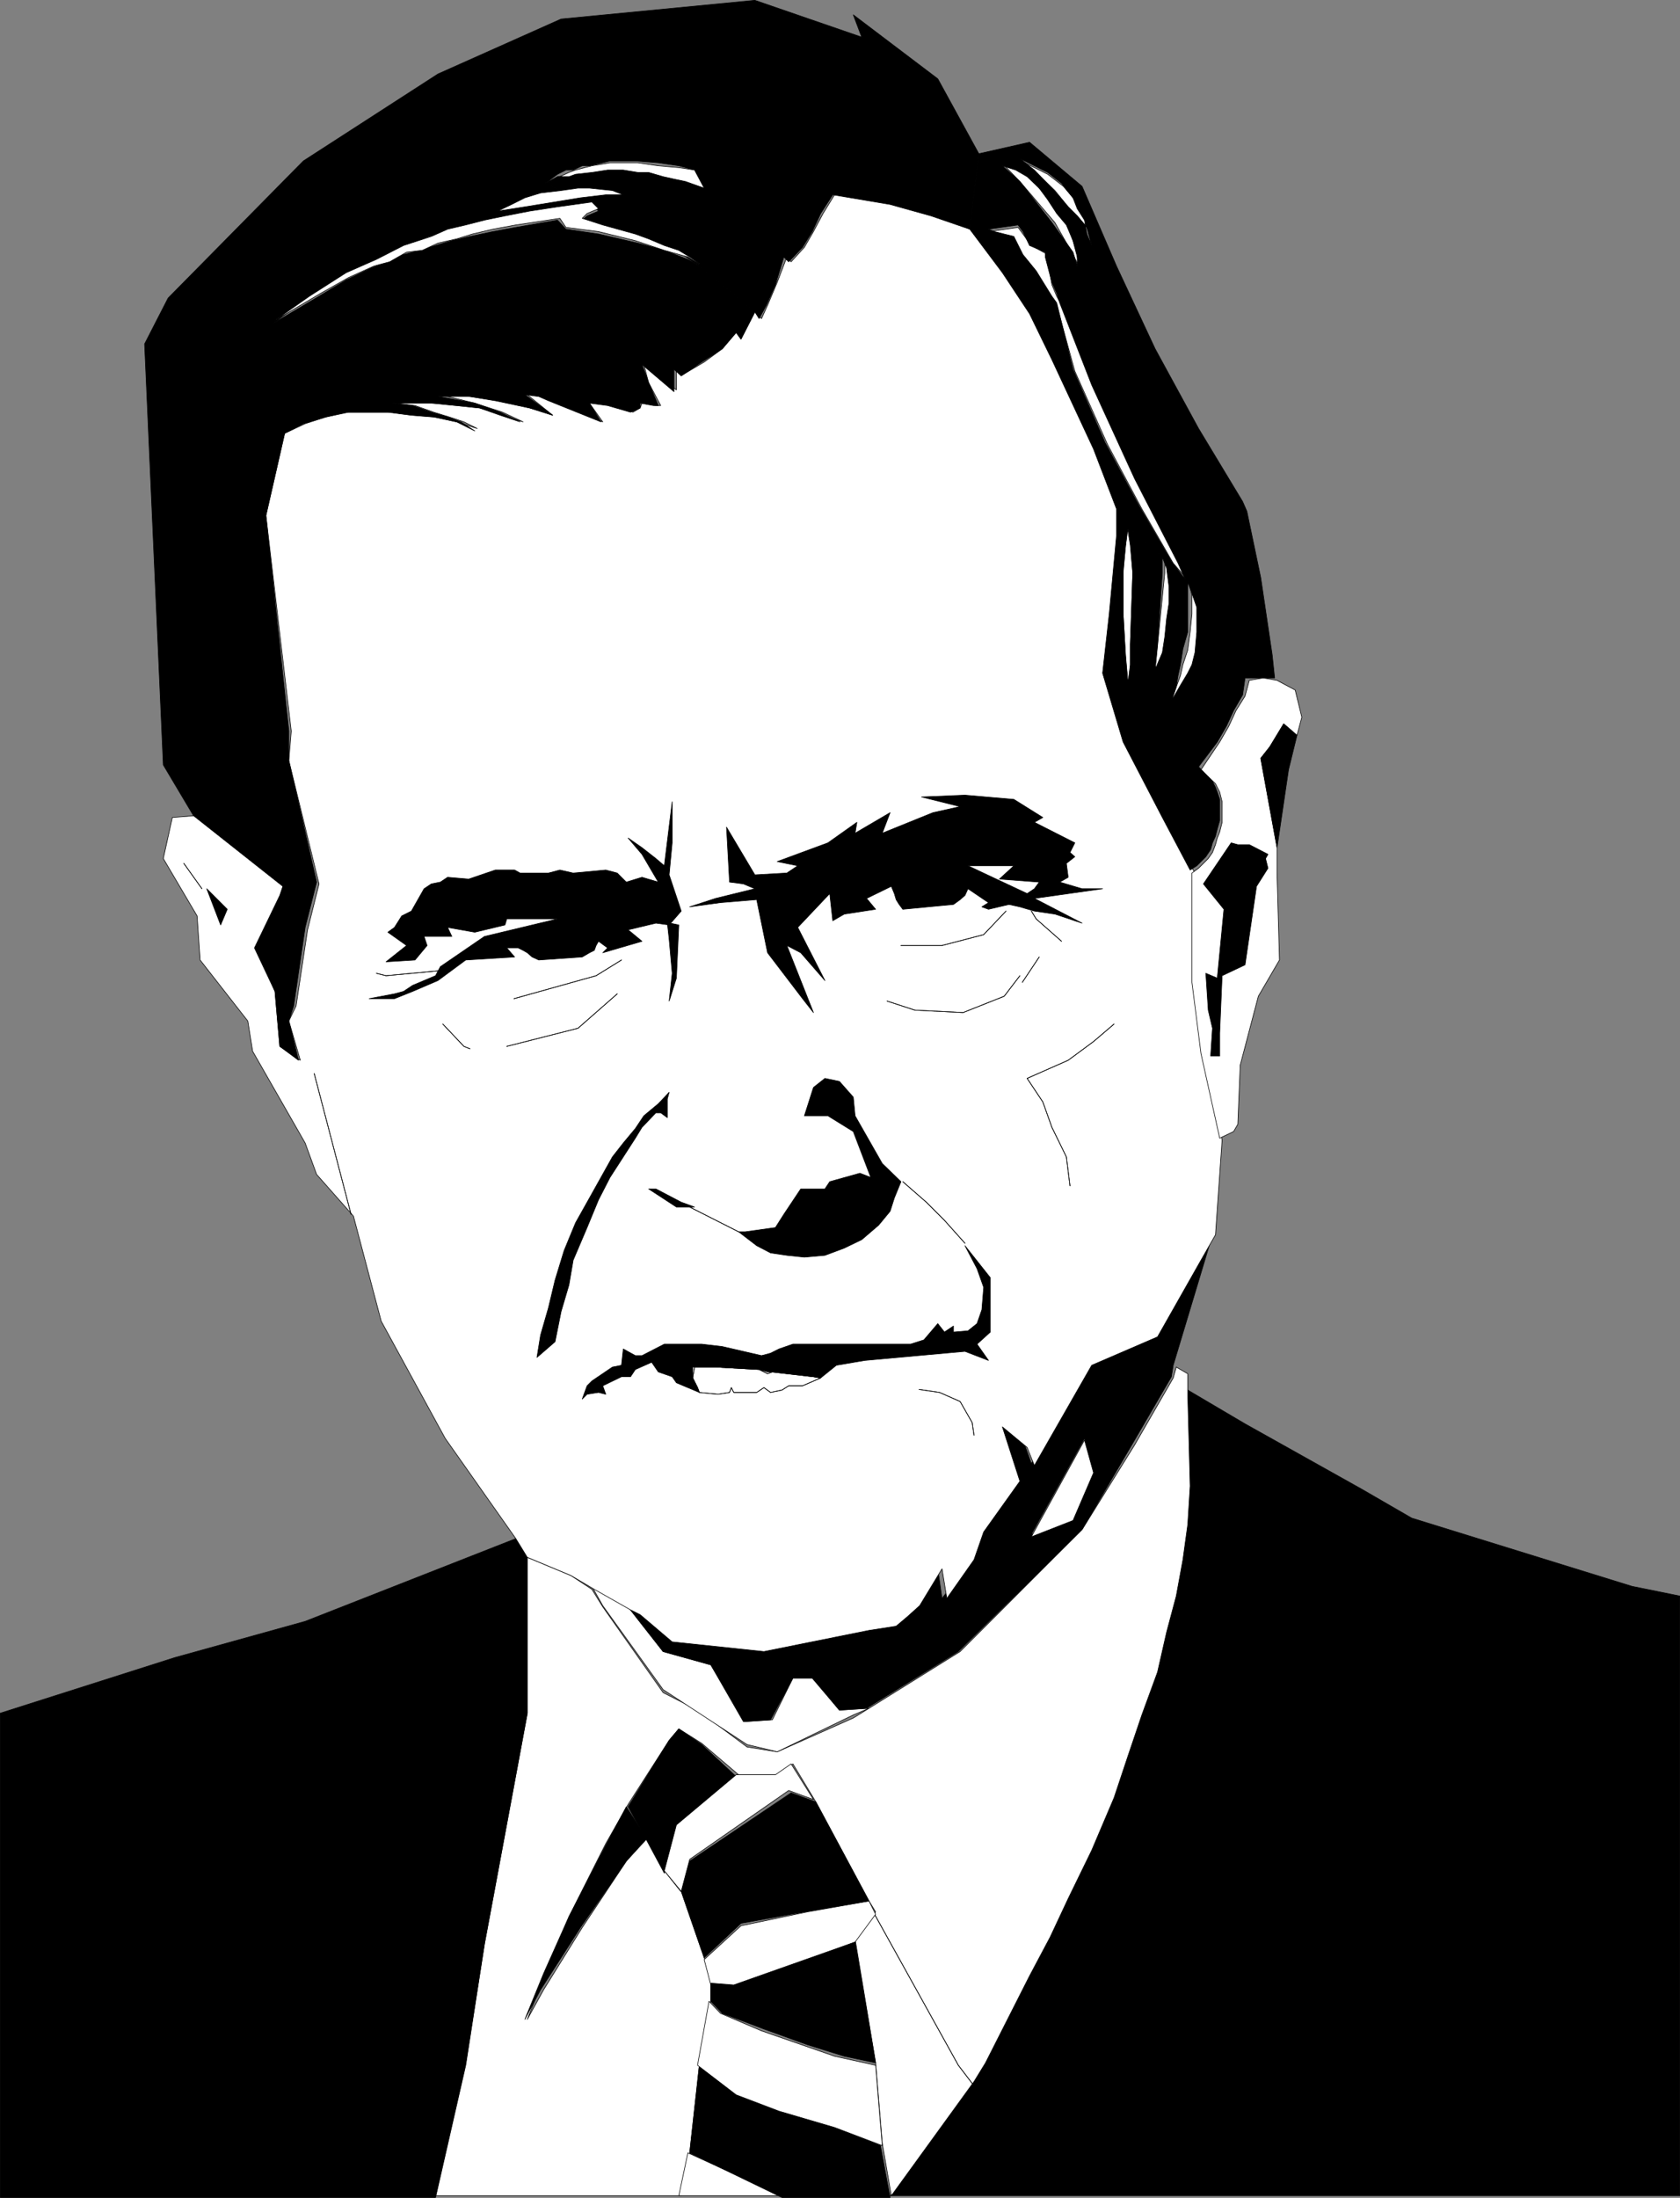<?xml version="1.0" encoding="UTF-8" standalone="no"?>
<svg
   version="1.0"
   width="118.992mm"
   height="155.583mm"
   id="svg108"
   sodipodi:docname="41 George Bush.wmf"
   xmlns:inkscape="http://www.inkscape.org/namespaces/inkscape"
   xmlns:sodipodi="http://sodipodi.sourceforge.net/DTD/sodipodi-0.dtd"
   xmlns="http://www.w3.org/2000/svg"
   xmlns:svg="http://www.w3.org/2000/svg">
  <rect width="100%" height="100%" fill="#808080" stroke="none"/>
  <sodipodi:namedview
     id="namedview108"
     pagecolor="#ffffff"
     bordercolor="#000000"
     borderopacity="0.25"
     inkscape:showpageshadow="2"
     inkscape:pageopacity="0.0"
     inkscape:pagecheckerboard="0"
     inkscape:deskcolor="#d1d1d1"
     inkscape:document-units="mm" />
  <defs
     id="defs1">
    <pattern
       id="WMFhbasepattern"
       patternUnits="userSpaceOnUse"
       width="6"
       height="6"
       x="0"
       y="0" />
  </defs>
  <path
     style="fill:#000000;fill-opacity:1;fill-rule:evenodd;stroke:none"
     d="m 317.948,371.74 v 25.37 l -0.646,10.342 -0.646,9.211 -2.586,9.857 -2.262,9.695 -2.586,11.15 -3.555,10.988 -3.717,11.473 -4.202,11.15 -5.494,13.412 -6.302,13.574 -5.494,9.857 -5.494,10.827 -11.635,23.269 -3.07,5.009 -21.978,30.541 h 211.373 V 427.005 l -12.766,-2.585 -58.984,-18.26 -13.413,-7.756 -31.189,-17.452 -15.352,-9.049 v 0 z"
     id="path1" />
  <path
     style="fill:none;stroke:#000000;stroke-width:0.162px;stroke-linecap:round;stroke-linejoin:round;stroke-miterlimit:4;stroke-dasharray:none;stroke-opacity:1"
     d="m 317.948,371.74 v 25.37 l -0.646,10.342 -0.646,9.211 -2.586,9.857 -2.262,9.695 -2.586,11.15 -3.555,10.988 -3.717,11.473 -4.202,11.15 -5.494,13.412 -6.302,13.574 -5.494,9.857 -5.494,10.827 -11.635,23.269 -3.07,5.009 -21.978,30.541 h 211.373 V 427.005 l -12.766,-2.585 -58.984,-18.26 -13.413,-7.756 -31.189,-17.452 -15.352,-9.049 v 0"
     id="path2" />
  <path
     style="fill:#ffffff;fill-opacity:1;fill-rule:evenodd;stroke:none"
     d="m 182.204,506.023 -4.363,-5.494 -4.686,-9.211 -5.494,6.625 -11.797,17.775 -10.342,16.644 -4.363,7.918 4.848,-12.281 6.302,-15.19 9.858,-19.553 5.979,-10.503 10.989,-17.129 2.586,-3.07 6.141,3.878 9.858,8.403 h 10.342 l 4.202,-2.909 6.141,10.18 14.221,26.501 1.778,2.909 -5.494,7.272 5.494,33.126 1.778,21.492 2.424,14.058 22.139,-30.541 3.07,-5.009 11.797,-23.269 5.494,-10.342 4.848,-10.342 6.302,-12.927 5.979,-14.058 3.717,-11.15 3.717,-10.988 4.202,-11.473 2.424,-10.665 2.586,-9.695 1.778,-9.695 1.293,-9.372 0.646,-10.342 -0.646,-24.562 v -5.494 l -3.07,-1.778 -0.808,2.909 -10.342,17.937 -14.059,22.623 -32.643,32.641 -24.402,15.19 -4.202,2.585 -20.362,9.049 -8.08,-1.293 -13.251,-9.857 -9.211,-4.686 -16.16,-22.946 -2.909,-4.686 -5.656,-3.717 -11.635,-4.848 v 41.691 l -11.474,61.728 -5.01,31.833 -8.08,35.55 h 65.771 l 2.262,-11.473 2.586,-23.431 3.07,-17.129 v -4.848 l -1.778,-6.787 -6.141,-17.775 v 0 z"
     id="path3" />
  <path
     style="fill:none;stroke:#000000;stroke-width:0.162px;stroke-linecap:round;stroke-linejoin:round;stroke-miterlimit:4;stroke-dasharray:none;stroke-opacity:1"
     d="m 182.204,506.023 -4.363,-5.494 -4.686,-9.211 -5.494,6.625 -11.797,17.775 -10.342,16.644 -4.363,7.918 4.848,-12.281 6.302,-15.19 9.858,-19.553 5.979,-10.503 10.989,-17.129 2.586,-3.07 6.141,3.878 9.858,8.403 h 10.342 l 4.202,-2.909 6.141,10.18 14.221,26.501 1.778,2.909 -5.494,7.272 5.494,33.126 1.778,21.492 2.424,14.058 22.139,-30.541 3.07,-5.009 11.797,-23.269 5.494,-10.342 4.848,-10.342 6.302,-12.927 5.979,-14.058 3.717,-11.15 3.717,-10.988 4.202,-11.473 2.424,-10.665 2.586,-9.695 1.778,-9.695 1.293,-9.372 0.646,-10.342 -0.646,-24.562 v -5.494 l -3.07,-1.778 -0.808,2.909 -10.342,17.937 -14.059,22.623 -32.643,32.641 -24.402,15.19 -4.202,2.585 -20.362,9.049 -8.08,-1.293 -13.251,-9.857 -9.211,-4.686 -16.16,-22.946 -2.909,-4.686 -5.656,-3.717 -11.635,-4.848 v 41.691 l -11.474,61.728 -5.01,31.833 -8.08,35.55 h 65.771 l 2.262,-11.473 2.586,-23.431 3.07,-17.129 v -4.848 l -1.778,-6.787 -6.141,-17.775 v 0"
     id="path4" />
  <path
     style="fill:#000000;fill-opacity:1;fill-rule:evenodd;stroke:none"
     d="m 181.719,462.555 -2.586,3.07 -10.989,17.775 5.01,9.049 4.686,8.726 3.232,-11.635 15.998,-14.22 -9.211,-8.564 z"
     id="path5" />
  <path
     style="fill:none;stroke:#000000;stroke-width:0.162px;stroke-linecap:round;stroke-linejoin:round;stroke-miterlimit:4;stroke-dasharray:none;stroke-opacity:1"
     d="m 181.719,462.555 -2.586,3.07 -10.989,17.775 5.01,9.049 4.686,8.726 3.232,-11.635 15.998,-14.22 -9.211,-8.564 -6.141,-4.201 v 0"
     id="path6" />
  <path
     style="fill:#000000;fill-opacity:1;fill-rule:evenodd;stroke:none"
     d="m 140.511,540.28 4.202,-7.918 10.666,-16.644 12.282,-17.775 5.494,-5.979 -5.494,-8.564 -5.494,10.342 -9.858,19.068 -6.787,15.19 z"
     id="path7" />
  <path
     style="fill:none;stroke:#000000;stroke-width:0.162px;stroke-linecap:round;stroke-linejoin:round;stroke-miterlimit:4;stroke-dasharray:none;stroke-opacity:1"
     d="m 140.511,540.28 4.202,-7.918 10.666,-16.644 12.282,-17.775 5.494,-5.979 -5.494,-8.564 -5.494,10.342 -9.858,19.068 -6.787,15.19 -5.01,12.281 v 0"
     id="path8" />
  <path
     style="fill:#000000;fill-opacity:1;fill-rule:evenodd;stroke:none"
     d="m 124.674,552.561 -8.08,35.388 H 0.081 V 458.353 l 46.702,-14.866 34.906,-9.695 56.398,-22.138 3.07,5.009 v 41.691 l -11.474,61.728 z"
     id="path9" />
  <path
     style="fill:none;stroke:#000000;stroke-width:0.162px;stroke-linecap:round;stroke-linejoin:round;stroke-miterlimit:4;stroke-dasharray:none;stroke-opacity:1"
     d="m 124.674,552.561 -8.08,35.388 H 0.081 V 458.353 l 46.702,-14.866 34.906,-9.695 56.398,-22.138 3.07,5.009 v 41.691 l -11.474,61.728 -5.01,32.48 v 0"
     id="path10" />
  <path
     style="fill:#ffffff;fill-opacity:1;fill-rule:evenodd;stroke:none"
     d="m 158.449,424.419 9.696,5.494 9.373,11.958 12.766,3.555 9.211,15.19 7.272,-0.485 5.494,-11.15 h 5.494 l 6.949,8.564 7.918,-0.485 -4.202,1.778 -20.362,9.857 -8.08,-1.939 -14.059,-9.211 -8.403,-5.494 -16.16,-22.461 -2.909,-5.171 z"
     id="path11" />
  <path
     style="fill:none;stroke:#000000;stroke-width:0.162px;stroke-linecap:round;stroke-linejoin:round;stroke-miterlimit:4;stroke-dasharray:none;stroke-opacity:1"
     d="m 158.449,424.419 9.696,5.494 9.373,11.958 12.766,3.555 9.211,15.19 7.272,-0.485 5.494,-11.15 h 5.494 l 6.949,8.564 7.918,-0.485 -4.202,1.778 -20.362,9.857 -8.08,-1.939 -14.059,-9.211 -8.403,-5.494 -16.16,-22.461 -2.909,-5.171 v 0"
     id="path12" />
  <path
     style="fill:#000000;fill-opacity:1;fill-rule:evenodd;stroke:none"
     d="m 252.177,427.651 8.08,-10.342 2.586,-8.08 9.696,-13.412 -5.01,-14.866 6.787,5.656 1.778,5.009 15.352,-27.147 17.776,-6.787 11.635,-21.33 3.717,-5.979 -10.504,34.904 -0.485,3.07 -10.342,17.775 -13.574,23.108 -3.232,-3.07 6.302,-12.119 -2.424,-9.211 -14.221,25.693 10.342,-4.363 3.232,3.07 -33.128,32.641 -24.563,15.19 -7.272,0.485 -7.272,-8.564 h -5.171 l -5.979,11.15 -7.272,0.485 -8.726,-15.19 -12.766,-3.555 -9.373,-11.958 3.232,1.293 8.565,7.595 23.917,2.262 28.118,-5.494 7.434,-1.131 3.07,-2.424 2.909,-3.07 5.656,-9.211 1.131,7.918 z"
     id="path13" />
  <path
     style="fill:none;stroke:#000000;stroke-width:0.162px;stroke-linecap:round;stroke-linejoin:round;stroke-miterlimit:4;stroke-dasharray:none;stroke-opacity:1"
     d="m 252.177,427.651 8.08,-10.342 2.586,-8.08 9.696,-13.412 -5.01,-14.866 6.787,5.656 1.778,5.009 15.352,-27.147 17.776,-6.787 11.635,-21.33 3.717,-5.979 -10.504,34.904 -0.485,3.07 -10.342,17.775 -13.574,23.108 -3.232,-3.07 6.302,-12.119 -2.424,-9.211 -14.221,25.693 10.342,-4.363 3.232,3.07 -33.128,32.641 -24.563,15.19 -7.272,0.485 -7.272,-8.564 h -5.171 l -5.979,11.15 -7.272,0.485 -8.726,-15.19 -12.766,-3.555 -9.373,-11.958 3.232,1.293 8.565,7.595 23.917,2.262 28.118,-5.494 7.434,-1.131 3.07,-2.424 2.909,-3.07 5.656,-9.211 1.131,7.918 v 0"
     id="path14" />
  <path
     style="fill:#ffffff;fill-opacity:1;fill-rule:evenodd;stroke:none"
     d="m 276.094,411.169 11.15,-4.363 5.494,-12.766 -2.424,-8.726 -14.221,25.855 z"
     id="path15" />
  <path
     style="fill:none;stroke:#000000;stroke-width:0.162px;stroke-linecap:round;stroke-linejoin:round;stroke-miterlimit:4;stroke-dasharray:none;stroke-opacity:1"
     d="m 276.094,411.169 11.15,-4.363 5.494,-12.766 -2.424,-8.726 -14.221,25.855 v 0"
     id="path16" />
  <path
     style="fill:#ffffff;fill-opacity:1;fill-rule:evenodd;stroke:none"
     d="m 94.617,325.364 -9.858,-11.15 -3.07,-8.403 -14.059,-24.562 -1.293,-8.08 -12.766,-16.321 -0.808,-11.796 -9.05,-15.351 2.424,-10.988 6.141,-0.485 23.917,18.906 -0.485,2.424 -6.787,14.058 4.686,11.635 1.293,14.705 5.494,3.717 -3.07,-10.503 1.939,-4.04 3.07,-20.36 3.07,-12.281 -8.08,-32.965 0.646,-7.918 -6.787,-57.688 5.01,-21.976 5.494,-2.585 5.494,-1.778 6.141,-1.293 h 10.989 l 6.141,0.808 6.141,0.485 5.656,1.293 5.494,1.778 -3.555,-1.778 -3.878,-1.293 -4.202,-1.293 -5.01,-1.778 -5.494,-0.646 h 10.504 l 6.141,0.646 6.141,0.646 6.141,1.939 5.494,1.778 -5.494,-2.585 -7.434,-2.424 -9.211,-2.262 7.918,0.485 7.434,1.131 8.565,1.939 6.141,1.939 -6.787,-5.494 h 3.07 l 3.07,1.616 14.059,5.656 -3.555,-5.009 h 4.848 l 6.787,2.424 1.939,-1.131 0.485,-1.293 3.717,0.646 h 1.293 l -3.232,-6.14 -1.293,-4.848 8.726,6.787 v -5.494 l 1.939,1.293 5.494,-3.232 4.848,-3.555 3.717,-4.363 1.293,1.778 3.717,-7.272 1.778,1.778 1.616,-3.555 2.586,-6.14 2.586,-6.787 1.131,1.293 3.555,-3.878 2.424,-4.201 2.586,-4.848 3.07,-5.009 15.19,1.939 11.15,3.07 10.504,4.201 8.565,11.635 7.272,10.988 6.302,12.281 11.15,23.915 5.979,15.998 v 7.756 l -1.778,20.36 -1.939,16.482 6.141,18.421 9.858,20.36 8.08,14.058 v 30.056 l 2.262,18.906 5.01,22.461 -1.778,25.37 -3.878,6.787 -11.635,20.522 -17.614,7.595 -15.352,26.824 -1.939,-4.848 -6.626,-5.494 4.686,14.543 -9.696,13.574 -2.586,7.433 -7.272,10.342 -1.293,-7.918 -5.979,9.857 -3.232,2.909 -3.07,2.585 -7.272,1.131 -28.118,5.656 -24.563,-2.585 -8.565,-7.272 -2.586,-1.293 -9.696,-5.494 -6.302,-3.717 -11.635,-4.848 -3.07,-5.009 -18.907,-26.824 -17.13,-31.349 z"
     id="path17" />
  <path
     style="fill:none;stroke:#000000;stroke-width:0.162px;stroke-linecap:round;stroke-linejoin:round;stroke-miterlimit:4;stroke-dasharray:none;stroke-opacity:1"
     d="m 94.617,325.364 -9.858,-11.15 -3.07,-8.403 -14.059,-24.562 -1.293,-8.08 -12.766,-16.321 -0.808,-11.796 -9.05,-15.351 2.424,-10.988 6.141,-0.485 23.917,18.906 -0.485,2.424 -6.787,14.058 4.686,11.635 1.293,14.705 5.494,3.717 -3.07,-10.503 1.939,-4.04 3.07,-20.36 3.07,-12.281 -8.08,-32.965 0.646,-7.918 -6.787,-57.688 5.01,-21.976 5.494,-2.585 5.494,-1.778 6.141,-1.293 h 10.989 l 6.141,0.808 6.141,0.485 5.656,1.293 5.494,1.778 -3.555,-1.778 -3.878,-1.293 -4.202,-1.293 -5.01,-1.778 -5.494,-0.646 h 10.504 l 6.141,0.646 6.141,0.646 6.141,1.939 5.494,1.778 -5.494,-2.585 -7.434,-2.424 -9.211,-2.262 7.918,0.485 7.434,1.131 8.565,1.939 6.141,1.939 -6.787,-5.494 h 3.07 l 3.07,1.616 14.059,5.656 -3.555,-5.009 h 4.848 l 6.787,2.424 1.939,-1.131 0.485,-1.293 3.717,0.646 h 1.293 l -3.232,-6.14 -1.293,-4.848 8.726,6.787 v -5.494 l 1.939,1.293 5.494,-3.232 4.848,-3.555 3.717,-4.363 1.293,1.778 3.717,-7.272 1.778,1.778 1.616,-3.555 2.586,-6.14 2.586,-6.787 1.131,1.293 3.555,-3.878 2.424,-4.201 2.586,-4.848 3.07,-5.009 15.19,1.939 11.15,3.07 10.504,4.201 8.565,11.635 7.272,10.988 6.302,12.281 11.15,23.915 5.979,15.998 v 7.756 l -1.778,20.36 -1.939,16.482 6.141,18.421 9.858,20.36 8.08,14.058 v 30.056 l 2.262,18.906 5.01,22.461 -1.778,25.37 -3.878,6.787 -11.635,20.522 -17.614,7.595 -15.352,26.824 -1.939,-4.848 -6.626,-5.494 4.686,14.543 -9.696,13.574 -2.586,7.433 -7.272,10.342 -1.293,-7.918 -5.979,9.857 -3.232,2.909 -3.07,2.585 -7.272,1.131 -28.118,5.656 -24.563,-2.585 -8.565,-7.272 -2.586,-1.293 -9.696,-5.494 -6.302,-3.717 -11.635,-4.848 -3.07,-5.009 -18.907,-26.824 -17.13,-31.349 -7.434,-28.117 v 0"
     id="path18" />
  <path
     style="fill:none;stroke:#000000;stroke-width:0.162px;stroke-linecap:round;stroke-linejoin:round;stroke-miterlimit:4;stroke-dasharray:none;stroke-opacity:1"
     d="m 187.214,372.548 -0.485,-1.293 -1.293,-2.585 0.485,-2.909 h 5.656 l 11.635,0.646 2.262,1.131 1.293,-0.485 10.989,1.293 1.939,0.323 -4.848,2.101 h -3.717 l -1.778,1.131 -3.07,0.646 -1.778,-1.293 -1.939,1.293 h -6.141 l -0.646,-1.293 -0.485,1.293 -3.07,0.485 -5.01,-0.485"
     id="path19" />
  <path
     style="fill:none;stroke:#000000;stroke-width:0.162px;stroke-linecap:round;stroke-linejoin:round;stroke-miterlimit:4;stroke-dasharray:none;stroke-opacity:1"
     d="m 187.214,372.548 -0.485,-1.293 -1.293,-2.585 0.485,-2.909 h 5.656 l 11.635,0.646 2.262,1.131 1.293,-0.485 10.989,1.293 1.939,0.323 -4.848,2.101 h -3.717 l -1.778,1.131 -3.07,0.646 -1.778,-1.293 -1.939,1.293 h -6.141 l -0.646,-1.293 -0.485,1.293 -3.07,0.485 -5.01,-0.485"
     id="path20" />
  <path
     style="fill:#000000;fill-opacity:1;fill-rule:evenodd;stroke:none"
     d="m 219.695,368.67 4.202,-3.393 7.595,-1.293 26.826,-2.424 6.302,2.424 -3.07,-4.363 3.555,-3.232 v -14.543 l -6.787,-8.564 3.232,6.14 1.778,5.009 -0.485,5.979 -1.293,3.717 -2.424,1.939 -3.878,0.323 v -1.616 l -2.424,1.616 -1.778,-2.262 -3.717,4.363 -3.555,1.131 H 212.262 l -3.717,1.293 -2.262,1.131 -2.424,0.646 -10.504,-2.424 -5.494,-0.646 h -10.019 l -5.979,3.07 h -1.778 l -3.232,-1.778 -0.485,4.363 -2.424,0.485 -5.494,3.717 -1.293,1.293 -1.293,3.555 1.293,-1.293 3.07,-0.485 1.939,0.485 -0.808,-2.262 5.01,-2.424 h 2.424 l 1.293,-1.939 4.363,-1.939 1.778,2.585 3.717,1.293 1.131,1.616 6.141,2.585 -0.485,-1.293 -1.293,-2.585 v -2.909 h 6.141 l 11.635,0.646 2.262,0.646 h 0.808 l 11.474,1.293 z"
     id="path21" />
  <path
     style="fill:none;stroke:#000000;stroke-width:0.162px;stroke-linecap:round;stroke-linejoin:round;stroke-miterlimit:4;stroke-dasharray:none;stroke-opacity:1"
     d="m 219.695,368.67 4.202,-3.393 7.595,-1.293 26.826,-2.424 6.302,2.424 -3.07,-4.363 3.555,-3.232 v -14.543 l -6.787,-8.564 3.232,6.14 1.778,5.009 -0.485,5.979 -1.293,3.717 -2.424,1.939 -3.878,0.323 v -1.616 l -2.424,1.616 -1.778,-2.262 -3.717,4.363 -3.555,1.131 H 212.262 l -3.717,1.293 -2.262,1.131 -2.424,0.646 -10.504,-2.424 -5.494,-0.646 h -10.019 l -5.979,3.07 h -1.778 l -3.232,-1.778 -0.485,4.363 -2.424,0.485 -5.494,3.717 -1.293,1.293 -1.293,3.555 1.293,-1.293 3.07,-0.485 1.939,0.485 -0.808,-2.262 5.01,-2.424 h 2.424 l 1.293,-1.939 4.363,-1.939 1.778,2.585 3.717,1.293 1.131,1.616 6.141,2.585 -0.485,-1.293 -1.293,-2.585 v -2.909 h 6.141 l 11.635,0.646 2.262,0.646 h 0.808 l 11.474,1.293 1.939,0.323 v 0"
     id="path22" />
  <path
     style="fill:#000000;fill-opacity:1;fill-rule:evenodd;stroke:none"
     d="m 179.134,292.238 -2.909,3.07 -3.878,3.232 -2.262,3.393 -3.232,3.878 -2.909,3.717 -3.07,5.494 -3.07,5.494 -3.717,6.625 -3.07,7.433 -2.424,7.918 -1.778,7.433 -2.101,7.272 -0.97,5.979 4.848,-4.201 1.616,-8.08 2.101,-7.11 1.131,-6.625 3.717,-8.726 3.07,-7.433 3.07,-5.979 3.555,-5.494 3.232,-5.009 1.778,-2.909 3.717,-3.878 h 1.293 l 1.778,1.293 v -5.009 z"
     id="path23" />
  <path
     style="fill:none;stroke:#000000;stroke-width:0.162px;stroke-linecap:round;stroke-linejoin:round;stroke-miterlimit:4;stroke-dasharray:none;stroke-opacity:1"
     d="m 179.134,292.238 -2.909,3.07 -3.878,3.232 -2.262,3.393 -3.232,3.878 -2.909,3.717 -3.07,5.494 -3.07,5.494 -3.717,6.625 -3.07,7.433 -2.424,7.918 -1.778,7.433 -2.101,7.272 -0.97,5.979 4.848,-4.201 1.616,-8.08 2.101,-7.11 1.131,-6.625 3.717,-8.726 3.07,-7.433 3.07,-5.979 3.555,-5.494 3.232,-5.009 1.778,-2.909 3.717,-3.878 h 1.293 l 1.778,1.293 v -5.009 l 0.485,-1.778 v 0"
     id="path24" />
  <path
     style="fill:#000000;fill-opacity:1;fill-rule:evenodd;stroke:none"
     d="m 185.921,322.94 -3.555,-1.293 -6.787,-3.555 h -1.939 l 7.434,4.848 h 4.848 z"
     id="path25" />
  <path
     style="fill:none;stroke:#000000;stroke-width:0.162px;stroke-linecap:round;stroke-linejoin:round;stroke-miterlimit:4;stroke-dasharray:none;stroke-opacity:1"
     d="m 185.921,322.94 -3.555,-1.293 -6.787,-3.555 h -1.939 l 7.434,4.848 h 4.848 v 0"
     id="path26" />
  <path
     style="fill:#000000;fill-opacity:1;fill-rule:evenodd;stroke:none"
     d="m 197.718,329.565 h 1.778 l 8.08,-1.131 2.262,-3.555 4.525,-6.787 h 6.464 l 1.293,-1.939 8.08,-2.262 2.909,1.131 -4.686,-12.281 -6.787,-4.201 h -6.302 l 2.424,-7.595 3.07,-2.424 3.878,0.808 3.717,4.201 0.485,5.009 7.272,12.766 5.01,4.848 -1.778,4.363 -1.131,3.555 -3.07,3.717 -4.525,3.878 -4.686,2.262 -5.171,1.939 -5.494,0.485 -4.686,-0.485 -4.363,-0.646 -3.717,-1.939 -4.848,-3.717 z"
     id="path27" />
  <path
     style="fill:none;stroke:#000000;stroke-width:0.162px;stroke-linecap:round;stroke-linejoin:round;stroke-miterlimit:4;stroke-dasharray:none;stroke-opacity:1"
     d="m 197.718,329.565 h 1.778 l 8.08,-1.131 2.262,-3.555 4.525,-6.787 h 6.464 l 1.293,-1.939 8.08,-2.262 2.909,1.131 -4.686,-12.281 -6.787,-4.201 h -6.302 l 2.424,-7.595 3.07,-2.424 3.878,0.808 3.717,4.201 0.485,5.009 7.272,12.766 5.01,4.848 -1.778,4.363 -1.131,3.555 -3.07,3.717 -4.525,3.878 -4.686,2.262 -5.171,1.939 -5.494,0.485 -4.686,-0.485 -4.363,-0.646 -3.717,-1.939 -4.848,-3.717 v 0"
     id="path28" />
  <path
     style="fill:#000000;fill-opacity:1;fill-rule:evenodd;stroke:none"
     d="m 178.649,246.83 3.07,0.646 -0.646,14.22 -1.939,6.14 0.808,-7.433 -0.808,-9.049 -0.485,-4.363 v 0 z"
     id="path29" />
  <path
     style="fill:none;stroke:#000000;stroke-width:0.162px;stroke-linecap:round;stroke-linejoin:round;stroke-miterlimit:4;stroke-dasharray:none;stroke-opacity:1"
     d="m 178.649,246.83 3.07,0.646 -0.646,14.22 -1.939,6.14 0.808,-7.433 -0.808,-9.049 -0.485,-4.363 v 0"
     id="path30" />
  <path
     style="fill:#000000;fill-opacity:1;fill-rule:evenodd;stroke:none"
     d="m 98.818,267.191 6.787,-1.293 2.424,-0.646 2.424,-1.616 6.141,-2.585 1.293,-2.424 11.797,-8.08 19.554,-4.686 h -13.574 l -0.485,1.616 -8.08,1.939 -7.272,-1.293 1.131,2.424 h -7.434 l 0.808,2.424 -3.232,3.878 -7.757,0.485 5.494,-4.363 -5.01,-3.555 1.778,-1.293 1.939,-3.07 2.586,-1.293 3.394,-5.979 1.939,-1.293 2.424,-0.485 1.939,-1.293 5.656,0.485 7.11,-2.424 h 5.171 l 1.454,0.808 h 7.595 l 3.07,-0.808 3.555,0.808 8.726,-0.808 3.07,0.808 2.424,2.424 4.202,-1.293 4.363,1.293 -4.363,-7.433 -3.717,-4.363 3.717,2.585 3.717,2.909 2.262,1.939 2.101,-17.129 v 10.988 l -0.808,8.564 3.232,9.695 -3.232,3.717 -3.555,-0.485 -7.434,1.778 3.717,3.07 -10.504,3.07 1.293,-1.293 -2.424,-1.778 -0.646,1.131 -0.485,1.293 -1.293,0.646 -1.939,1.131 -11.635,0.808 -1.778,-0.808 -1.293,-1.131 -1.131,-0.646 -1.293,-0.646 h -3.07 l 2.101,2.424 -13.09,0.808 -7.434,5.494 -6.787,2.909 -4.848,1.939 h -6.787 z"
     id="path31" />
  <path
     style="fill:none;stroke:#000000;stroke-width:0.162px;stroke-linecap:round;stroke-linejoin:round;stroke-miterlimit:4;stroke-dasharray:none;stroke-opacity:1"
     d="m 98.818,267.191 6.787,-1.293 2.424,-0.646 2.424,-1.616 6.141,-2.585 1.293,-2.424 11.797,-8.08 19.554,-4.686 h -13.574 l -0.485,1.616 -8.08,1.939 -7.272,-1.293 1.131,2.424 h -7.434 l 0.808,2.424 -3.232,3.878 -7.757,0.485 5.494,-4.363 -5.01,-3.555 1.778,-1.293 1.939,-3.07 2.586,-1.293 3.394,-5.979 1.939,-1.293 2.424,-0.485 1.939,-1.293 5.656,0.485 7.11,-2.424 h 5.171 l 1.454,0.808 h 7.595 l 3.07,-0.808 3.555,0.808 8.726,-0.808 3.07,0.808 2.424,2.424 4.202,-1.293 4.363,1.293 -4.363,-7.433 -3.717,-4.363 3.717,2.585 3.717,2.909 2.262,1.939 2.101,-17.129 v 10.988 l -0.808,8.564 3.232,9.695 -3.232,3.717 -3.555,-0.485 -7.434,1.778 3.717,3.07 -10.504,3.07 1.293,-1.293 -2.424,-1.778 -0.646,1.131 -0.485,1.293 -1.293,0.646 -1.939,1.131 -11.635,0.808 -1.778,-0.808 -1.293,-1.131 -1.131,-0.646 -1.293,-0.646 h -3.07 l 2.101,2.424 -13.09,0.808 -7.434,5.494 -6.787,2.909 -4.848,1.939 h -6.787 v 0"
     id="path32" />
  <path
     style="fill:#000000;fill-opacity:1;fill-rule:evenodd;stroke:none"
     d="m 217.756,270.908 -2.909,-3.717 -9.373,-12.281 -2.909,-14.22 -9.696,0.808 -8.242,1.131 6.949,-2.262 10.504,-2.585 -3.07,-1.293 -3.717,-0.485 -0.808,-14.705 7.595,12.766 8.565,-0.485 2.909,-1.939 -5.494,-1.131 13.574,-5.009 7.757,-5.494 -0.485,2.909 9.373,-5.494 -2.101,5.494 13.574,-5.494 7.272,-1.616 -10.342,-2.585 11.635,-0.485 13.09,1.131 7.757,4.848 -2.262,1.293 10.827,5.494 -1.293,2.585 1.293,1.131 -2.262,1.778 0.485,3.717 -2.262,1.293 5.979,1.778 h 5.494 l -18.261,2.585 -1.939,-1.293 1.939,-1.293 1.293,-1.778 -10.666,-0.808 3.878,-3.555 h -12.282 l 15.837,7.433 1.939,1.293 12.766,6.625 -7.272,-2.424 -5.494,-0.808 -3.878,-1.131 -2.909,-0.646 -5.494,1.293 -1.778,-0.646 1.778,-1.131 -5.494,-3.717 -0.808,1.778 -1.293,1.131 -1.778,1.293 -13.574,1.293 -0.97,-1.293 -0.808,-1.293 -0.485,-1.616 -0.808,-1.939 -6.626,3.232 2.424,2.909 -8.403,1.293 -3.07,1.778 -0.808,-7.272 -8.565,9.049 7.272,14.22 -6.464,-7.433 -3.717,-1.939 7.11,17.937 z"
     id="path33" />
  <path
     style="fill:none;stroke:#000000;stroke-width:0.162px;stroke-linecap:round;stroke-linejoin:round;stroke-miterlimit:4;stroke-dasharray:none;stroke-opacity:1"
     d="m 217.756,270.908 -2.909,-3.717 -9.373,-12.281 -2.909,-14.22 -9.696,0.808 -8.242,1.131 6.949,-2.262 10.504,-2.585 -3.07,-1.293 -3.717,-0.485 -0.808,-14.705 7.595,12.766 8.565,-0.485 2.909,-1.939 -5.494,-1.131 13.574,-5.009 7.757,-5.494 -0.485,2.909 9.373,-5.494 -2.101,5.494 13.574,-5.494 7.272,-1.616 -10.342,-2.585 11.635,-0.485 13.09,1.131 7.757,4.848 -2.262,1.293 10.827,5.494 -1.293,2.585 1.293,1.131 -2.262,1.778 0.485,3.717 -2.262,1.293 5.979,1.778 h 5.494 l -18.261,2.585 -1.939,-1.293 1.939,-1.293 1.293,-1.778 -10.666,-0.808 3.878,-3.555 h -12.282 l 15.837,7.433 1.939,1.293 12.766,6.625 -7.272,-2.424 -5.494,-0.808 -3.878,-1.131 -2.909,-0.646 -5.494,1.293 -1.778,-0.646 1.778,-1.131 -5.494,-3.717 -0.808,1.778 -1.293,1.131 -1.778,1.293 -13.574,1.293 -0.97,-1.293 -0.808,-1.293 -0.485,-1.616 -0.808,-1.939 -6.626,3.232 2.424,2.909 -8.403,1.293 -3.07,1.778 -0.808,-7.272 -8.565,9.049 7.272,14.22 -6.464,-7.433 -3.717,-1.939 7.11,17.937 v 0"
     id="path34" />
  <path
     style="fill:#000000;fill-opacity:1;fill-rule:evenodd;stroke:none"
     d="m 55.348,237.781 5.494,5.494 -1.778,4.201 -3.717,-9.695 z"
     id="path35" />
  <path
     style="fill:none;stroke:#000000;stroke-width:0.162px;stroke-linecap:round;stroke-linejoin:round;stroke-miterlimit:4;stroke-dasharray:none;stroke-opacity:1"
     d="m 55.348,237.781 5.494,5.494 -1.778,4.201 -3.717,-9.695 v 0"
     id="path36" />
  <path
     style="fill:#ffffff;fill-opacity:1;fill-rule:evenodd;stroke:none"
     d="m 319.079,233.58 v 29.248 l 2.424,19.068 5.01,22.623 3.717,-1.778 1.131,-1.939 0.646,-15.836 4.848,-18.421 5.656,-9.695 -0.646,-23.269 v -6.787 l -4.363,-23.915 2.424,-3.07 3.717,-6.14 3.555,3.07 1.293,-4.848 -1.778,-7.272 -4.848,-2.585 -3.717,-0.646 -3.717,0.646 -1.131,4.201 -2.424,3.878 -1.939,4.201 -2.424,4.201 -5.01,7.433 3.878,3.717 0.485,0.97 0.646,1.293 0.646,2.585 v 5.494 l -0.646,2.585 -0.646,1.616 -0.485,1.778 -0.808,2.101 -1.131,1.616 -2.586,2.585 z"
     id="path37" />
  <path
     style="fill:none;stroke:#000000;stroke-width:0.162px;stroke-linecap:round;stroke-linejoin:round;stroke-miterlimit:4;stroke-dasharray:none;stroke-opacity:1"
     d="m 319.079,233.58 v 29.248 l 2.424,19.068 5.01,22.623 3.717,-1.778 1.131,-1.939 0.646,-15.836 4.848,-18.421 5.656,-9.695 -0.646,-23.269 v -6.787 l -4.363,-23.915 2.424,-3.07 3.717,-6.14 3.555,3.07 1.293,-4.848 -1.778,-7.272 -4.848,-2.585 -3.717,-0.646 -3.717,0.646 -1.131,4.201 -2.424,3.878 -1.939,4.201 -2.424,4.201 -5.01,7.433 3.878,3.717 0.485,0.97 0.646,1.293 0.646,2.585 v 5.494 l -0.646,2.585 -0.646,1.616 -0.485,1.778 -0.808,2.101 -1.131,1.616 -2.586,2.585 -1.778,1.293 v 0"
     id="path38" />
  <path
     style="fill:#000000;fill-opacity:1;fill-rule:evenodd;stroke:none"
     d="m 347.198,196.737 -2.262,9.211 -3.07,20.845 -4.363,-23.915 2.424,-3.07 3.717,-6.14 z"
     id="path39" />
  <path
     style="fill:none;stroke:#000000;stroke-width:0.162px;stroke-linecap:round;stroke-linejoin:round;stroke-miterlimit:4;stroke-dasharray:none;stroke-opacity:1"
     d="m 347.198,196.737 -2.262,9.211 -3.07,20.845 -4.363,-23.915 2.424,-3.07 3.717,-6.14 3.555,3.07 v 0"
     id="path40" />
  <path
     style="fill:#000000;fill-opacity:1;fill-rule:evenodd;stroke:none"
     d="m 325.867,261.697 -3.07,-1.293 0.646,9.857 1.131,4.848 -0.485,7.433 h 2.424 v -6.14 l 0.646,-15.351 6.141,-2.909 3.07,-21.007 3.07,-4.848 -0.646,-2.585 0.646,-1.131 -5.01,-2.585 h -3.07 l -1.778,-0.485 -7.434,10.988 5.494,6.787 -1.778,18.421 z"
     id="path41" />
  <path
     style="fill:none;stroke:#000000;stroke-width:0.162px;stroke-linecap:round;stroke-linejoin:round;stroke-miterlimit:4;stroke-dasharray:none;stroke-opacity:1"
     d="m 325.867,261.697 -3.07,-1.293 0.646,9.857 1.131,4.848 -0.485,7.433 h 2.424 v -6.14 l 0.646,-15.351 6.141,-2.909 3.07,-21.007 3.07,-4.848 -0.646,-2.585 0.646,-1.131 -5.01,-2.585 h -3.07 l -1.778,-0.485 -7.434,10.988 5.494,6.787 -1.778,18.421 v 0"
     id="path42" />
  <path
     style="fill:#000000;fill-opacity:1;fill-rule:evenodd;stroke:none"
     d="m 146.006,49.043 3.232,-2.424 2.262,-1.131 h 1.939 l 2.424,-1.131 h 1.939 l 5.494,-1.293 h 6.787 l 6.141,0.485 5.494,0.808 4.202,1.131 2.586,4.848 -5.01,-1.778 -3.07,-0.646 -2.909,-1.293 -3.878,-0.485 -3.555,-0.646 h -12.282 l -3.717,1.131 -4.848,0.646 -3.232,1.778 3.878,1.939 4.202,-0.646 h 3.717 l 5.494,0.646 3.07,1.131 -7.918,2.585 1.778,1.778 -3.07,1.293 -1.293,1.131 5.494,1.293 8.726,3.07 3.555,1.131 4.202,1.293 3.878,1.778 2.909,1.939 2.586,1.778 14.867,12.281 1.131,1.778 1.939,-3.555 2.424,-5.494 2.262,-7.433 1.293,1.293 3.717,-3.878 2.586,-4.201 2.262,-4.848 3.232,-5.009 15.352,2.585 10.989,3.07 10.342,3.555 2.424,-20.199 L 251.046,21.088 228.422,3.959 230.684,9.938 202.081,0.081 150.207,5.09 117.241,19.795 81.204,43.064 45.006,79.745 l -6.302,12.281 5.01,112.629 8.08,13.574 23.917,18.906 -0.808,2.424 -6.787,14.058 5.494,11.635 1.293,14.705 5.01,3.717 -2.586,-10.503 1.293,-4.04 3.07,-21.007 3.07,-12.119 -7.434,-32.48 v -7.918 l -6.141,-57.688 5.01,-21.976 5.01,-2.585 5.979,-1.778 5.494,-1.293 h 11.15 l 6.302,0.808 5.979,0.485 6.141,1.293 4.848,2.424 -3.717,-2.424 -3.555,-1.293 -4.363,-1.293 -5.01,-1.778 -5.494,-0.646 h 10.504 l 6.787,0.646 6.141,0.646 5.494,1.939 5.333,1.778 -5.333,-2.585 -6.787,-2.424 -9.858,-1.778 h 8.565 l 6.787,1.131 9.211,1.939 6.141,1.939 -7.434,-5.494 3.717,0.485 2.586,1.131 14.059,5.656 -3.07,-5.009 4.848,0.646 6.141,1.778 2.586,-1.131 v -1.293 l 3.555,0.646 h 1.293 l -2.586,-6.14 -1.778,-4.848 8.565,7.272 v -5.979 l 1.939,1.778 5.494,-3.717 5.494,-3.555 3.717,-4.363 1.293,1.778 3.717,-7.272 -14.867,-12.281 -3.07,-1.778 -6.302,-2.424 -7.11,-1.939 -10.504,-2.424 -8.726,-1.293 -2.262,-2.424 -11.15,1.939 -6.141,1.131 -6.141,1.293 -4.848,1.131 -4.363,1.293 -4.202,1.293 -4.363,1.131 -4.202,1.939 -4.363,1.616 -6.787,3.232 -7.272,4.363 -12.282,7.272 9.211,-6.787 9.858,-6.14 7.918,-3.555 7.434,-3.878 7.272,-2.909 5.01,-1.293 4.363,-1.778 5.494,-1.293 5.494,-1.131 6.626,-1.293 7.434,-0.646 9.211,-1.131 7.918,-2.585 h -5.01 l -5.979,0.808 -14.867,2.424 -7.272,1.131 3.717,-1.778 3.555,-1.778 4.202,-1.293 5.171,-0.646 z"
     id="path43" />
  <path
     style="fill:none;stroke:#000000;stroke-width:0.162px;stroke-linecap:round;stroke-linejoin:round;stroke-miterlimit:4;stroke-dasharray:none;stroke-opacity:1"
     d="m 146.006,49.043 3.232,-2.424 2.262,-1.131 h 1.939 l 2.424,-1.131 h 1.939 l 5.494,-1.293 h 6.787 l 6.141,0.485 5.494,0.808 4.202,1.131 2.586,4.848 -5.01,-1.778 -3.07,-0.646 -2.909,-1.293 -3.878,-0.485 -3.555,-0.646 h -12.282 l -3.717,1.131 -4.848,0.646 -3.232,1.778 3.878,1.939 4.202,-0.646 h 3.717 l 5.494,0.646 3.07,1.131 -7.918,2.585 1.778,1.778 -3.07,1.293 -1.293,1.131 5.494,1.293 8.726,3.07 3.555,1.131 4.202,1.293 3.878,1.778 2.909,1.939 2.586,1.778 14.867,12.281 1.131,1.778 1.939,-3.555 2.424,-5.494 2.262,-7.433 1.293,1.293 3.717,-3.878 2.586,-4.201 2.262,-4.848 3.232,-5.009 15.352,2.585 10.989,3.07 10.342,3.555 2.424,-20.199 L 251.046,21.088 228.422,3.959 230.684,9.938 202.081,0.081 150.207,5.09 117.241,19.795 81.204,43.064 45.006,79.745 l -6.302,12.281 5.01,112.629 8.08,13.574 23.917,18.906 -0.808,2.424 -6.787,14.058 5.494,11.635 1.293,14.705 5.01,3.717 -2.586,-10.503 1.293,-4.04 3.07,-21.007 3.07,-12.119 -7.434,-32.48 v -7.918 l -6.141,-57.688 5.01,-21.976 5.01,-2.585 5.979,-1.778 5.494,-1.293 h 11.15 l 6.302,0.808 5.979,0.485 6.141,1.293 4.848,2.424 -3.717,-2.424 -3.555,-1.293 -4.363,-1.293 -5.01,-1.778 -5.494,-0.646 h 10.504 l 6.787,0.646 6.141,0.646 5.494,1.939 5.333,1.778 -5.333,-2.585 -6.787,-2.424 -9.858,-1.778 h 8.565 l 6.787,1.131 9.211,1.939 6.141,1.939 -7.434,-5.494 3.717,0.485 2.586,1.131 14.059,5.656 -3.07,-5.009 4.848,0.646 6.141,1.778 2.586,-1.131 v -1.293 l 3.555,0.646 h 1.293 l -2.586,-6.14 -1.778,-4.848 8.565,7.272 v -5.979 l 1.939,1.778 5.494,-3.717 5.494,-3.555 3.717,-4.363 1.293,1.778 3.717,-7.272 -14.867,-12.281 -3.07,-1.778 -6.302,-2.424 -7.11,-1.939 -10.504,-2.424 -8.726,-1.293 -2.262,-2.424 -11.15,1.939 -6.141,1.131 -6.141,1.293 -4.848,1.131 -4.363,1.293 -4.202,1.293 -4.363,1.131 -4.202,1.939 -4.363,1.616 -6.787,3.232 -7.272,4.363 -12.282,7.272 9.211,-6.787 9.858,-6.14 7.918,-3.555 7.434,-3.878 7.272,-2.909 5.01,-1.293 4.363,-1.778 5.494,-1.293 5.494,-1.131 6.626,-1.293 7.434,-0.646 9.211,-1.131 7.918,-2.585 h -5.01 l -5.979,0.808 -14.867,2.424 -7.272,1.131 3.717,-1.778 3.555,-1.778 4.202,-1.293 5.171,-0.646 -3.878,-1.939 v 0"
     id="path44" />
  <path
     style="fill:#ffffff;fill-opacity:1;fill-rule:evenodd;stroke:none"
     d="m 187.214,70.535 -2.586,-1.778 -2.909,-1.778 -3.878,-1.293 -4.202,-1.778 -3.555,-1.293 -8.726,-2.424 -5.494,-1.778 1.293,-1.293 3.07,-1.293 -1.778,-1.778 -9.211,1.293 -7.434,1.131 -6.626,1.293 -5.494,1.131 -5.01,1.293 -4.848,1.131 -4.363,1.939 -7.434,2.424 -7.272,3.717 -8.08,3.555 -9.858,6.302 -9.211,6.464 12.282,-7.272 7.434,-4.201 6.787,-3.07 4.202,-1.131 4.525,-2.585 4.202,-0.485 4.202,-1.939 5.01,-1.131 4.202,-1.293 5.494,-1.293 6.141,-1.131 11.797,-1.778 1.616,2.424 8.726,1.131 9.858,2.424 7.757,2.585 6.302,1.778 3.07,1.939 v 0 z"
     id="path45" />
  <path
     style="fill:none;stroke:#000000;stroke-width:0.162px;stroke-linecap:round;stroke-linejoin:round;stroke-miterlimit:4;stroke-dasharray:none;stroke-opacity:1"
     d="m 187.214,70.535 -2.586,-1.778 -2.909,-1.778 -3.878,-1.293 -4.202,-1.778 -3.555,-1.293 -8.726,-2.424 -5.494,-1.778 1.293,-1.293 3.07,-1.293 -1.778,-1.778 -9.211,1.293 -7.434,1.131 -6.626,1.293 -5.494,1.131 -5.01,1.293 -4.848,1.131 -4.363,1.939 -7.434,2.424 -7.272,3.717 -8.08,3.555 -9.858,6.302 -9.211,6.464 12.282,-7.272 7.434,-4.201 6.787,-3.07 4.202,-1.131 4.525,-2.585 4.202,-0.485 4.202,-1.939 5.01,-1.131 4.202,-1.293 5.494,-1.293 6.141,-1.131 11.797,-1.778 1.616,2.424 8.726,1.131 9.858,2.424 7.757,2.585 6.302,1.778 3.07,1.939 v 0"
     id="path46" />
  <path
     style="fill:#ffffff;fill-opacity:1;fill-rule:evenodd;stroke:none"
     d="m 133.239,56.476 7.272,-1.131 14.867,-2.424 6.787,-0.808 h 4.686 l -2.909,-1.131 -6.141,-0.646 h -3.07 l -4.525,0.646 -5.494,0.646 -4.202,1.293 -3.555,1.778 z"
     id="path47" />
  <path
     style="fill:none;stroke:#000000;stroke-width:0.162px;stroke-linecap:round;stroke-linejoin:round;stroke-miterlimit:4;stroke-dasharray:none;stroke-opacity:1"
     d="m 133.239,56.476 7.272,-1.131 14.867,-2.424 6.787,-0.808 h 4.686 l -2.909,-1.131 -6.141,-0.646 h -3.07 l -4.525,0.646 -5.494,0.646 -4.202,1.293 -3.555,1.778 -3.717,1.778 v 0"
     id="path48" />
  <path
     style="fill:#ffffff;fill-opacity:1;fill-rule:evenodd;stroke:none"
     d="m 146.814,49.043 3.07,-1.778 2.424,-1.131 1.778,-0.646 2.424,-0.646 1.939,-0.485 4.848,-0.808 h 7.434 l 5.494,0.808 5.494,0.485 4.202,0.646 2.586,4.848 -5.01,-1.778 -3.07,-0.646 -2.909,-0.646 -3.878,-1.131 h -2.909 l -3.878,-0.646 h -4.202 l -4.202,0.646 -4.363,0.485 -1.778,0.646 h -2.424 l -3.07,1.778 z"
     id="path49" />
  <path
     style="fill:none;stroke:#000000;stroke-width:0.162px;stroke-linecap:round;stroke-linejoin:round;stroke-miterlimit:4;stroke-dasharray:none;stroke-opacity:1"
     d="m 146.814,49.043 3.07,-1.778 2.424,-1.131 1.778,-0.646 2.424,-0.646 1.939,-0.485 4.848,-0.808 h 7.434 l 5.494,0.808 5.494,0.485 4.202,0.646 2.586,4.848 -5.01,-1.778 -3.07,-0.646 -2.909,-0.646 -3.878,-1.131 h -2.909 l -3.878,-0.646 h -4.202 l -4.202,0.646 -4.363,0.485 -1.778,0.646 h -2.424 l -3.07,1.778 v 0"
     id="path50" />
  <path
     style="fill:#ffffff;fill-opacity:1;fill-rule:evenodd;stroke:none"
     d="m 273.023,42.902 3.878,1.939 3.555,1.778 4.202,3.232 2.586,3.07 1.778,2.909 1.939,3.07 0.485,3.717 1.293,3.07 -1.778,-4.848 -2.586,-3.07 -2.424,-2.424 -3.555,-4.363 -5.01,-4.848 -4.363,-3.07 v 0 z"
     id="path51" />
  <path
     style="fill:none;stroke:#000000;stroke-width:0.162px;stroke-linecap:round;stroke-linejoin:round;stroke-miterlimit:4;stroke-dasharray:none;stroke-opacity:1"
     d="m 273.023,42.902 3.878,1.939 3.555,1.778 4.202,3.232 2.586,3.07 1.778,2.909 1.939,3.07 0.485,3.717 1.293,3.07 -1.778,-4.848 -2.586,-3.07 -2.424,-2.424 -3.555,-4.363 -5.01,-4.848 -4.363,-3.07 v 0"
     id="path52" />
  <path
     style="fill:#ffffff;fill-opacity:1;fill-rule:evenodd;stroke:none"
     d="m 268.175,43.549 4.848,5.009 9.373,10.988 4.848,8.564 1.778,3.555 -0.646,-2.909 -1.131,-4.363 -1.293,-4.201 -2.262,-3.07 -3.232,-4.201 -2.262,-2.585 -3.232,-3.717 -2.424,-1.778 -4.202,-1.293 v 0 z"
     id="path53" />
  <path
     style="fill:none;stroke:#000000;stroke-width:0.162px;stroke-linecap:round;stroke-linejoin:round;stroke-miterlimit:4;stroke-dasharray:none;stroke-opacity:1"
     d="m 268.175,43.549 4.848,5.009 9.373,10.988 4.848,8.564 1.778,3.555 -0.646,-2.909 -1.131,-4.363 -1.293,-4.201 -2.262,-3.07 -3.232,-4.201 -2.262,-2.585 -3.232,-3.717 -2.424,-1.778 -4.202,-1.293 v 0"
     id="path54" />
  <path
     style="fill:#ffffff;fill-opacity:1;fill-rule:evenodd;stroke:none"
     d="m 318.433,155.693 -4.363,-5.009 -8.403,-14.543 -9.211,-17.29 -8.726,-19.553 -4.848,-17.613 -1.293,-1.939 -4.202,-6.787 -3.555,-4.201 -2.424,-4.848 -5.171,-1.293 -1.616,-0.646 7.918,-1.131 1.293,1.778 2.262,3.07 4.363,2.424 v 1.293 l 1.131,6.787 1.293,3.07 1.293,2.424 8.565,21.976 11.635,25.047 12.282,23.269 1.939,3.717 v 0 z"
     id="path55" />
  <path
     style="fill:none;stroke:#000000;stroke-width:0.162px;stroke-linecap:round;stroke-linejoin:round;stroke-miterlimit:4;stroke-dasharray:none;stroke-opacity:1"
     d="m 318.433,155.693 -4.363,-5.009 -8.403,-14.543 -9.211,-17.29 -8.726,-19.553 -4.848,-17.613 -1.293,-1.939 -4.202,-6.787 -3.555,-4.201 -2.424,-4.848 -5.171,-1.293 -1.616,-0.646 7.918,-1.131 1.293,1.778 2.262,3.07 4.363,2.424 v 1.293 l 1.131,6.787 1.293,3.07 1.293,2.424 8.565,21.976 11.635,25.047 12.282,23.269 1.939,3.717 v 0"
     id="path56" />
  <path
     style="fill:#ffffff;fill-opacity:1;fill-rule:evenodd;stroke:none"
     d="m 301.788,140.988 0.808,5.009 0.646,7.272 -0.646,19.068 v 5.979 l -0.646,5.009 -0.646,-7.433 -0.646,-11.635 v -10.988 l 0.646,-7.272 0.646,-5.009 v 0 z"
     id="path57" />
  <path
     style="fill:none;stroke:#000000;stroke-width:0.162px;stroke-linecap:round;stroke-linejoin:round;stroke-miterlimit:4;stroke-dasharray:none;stroke-opacity:1"
     d="m 301.788,140.988 0.808,5.009 0.646,7.272 -0.646,19.068 v 5.979 l -0.646,5.009 -0.646,-7.433 -0.646,-11.635 v -10.988 l 0.646,-7.272 0.646,-5.009 v 0"
     id="path58" />
  <path
     style="fill:#ffffff;fill-opacity:1;fill-rule:evenodd;stroke:none"
     d="m 318.433,156.178 0.646,3.07 v 5.009 l -0.485,4.848 -0.646,4.848 -1.293,3.878 -0.646,2.909 -1.131,3.07 -1.293,3.717 3.07,-3.717 1.939,-3.07 1.293,-2.909 0.97,-2.585 0.646,-5.494 v -7.272 l -1.131,-3.232 -1.778,-3.07 v 0 z"
     id="path59" />
  <path
     style="fill:none;stroke:#000000;stroke-width:0.162px;stroke-linecap:round;stroke-linejoin:round;stroke-miterlimit:4;stroke-dasharray:none;stroke-opacity:1"
     d="m 318.433,156.178 0.646,3.07 v 5.009 l -0.485,4.848 -0.646,4.848 -1.293,3.878 -0.646,2.909 -1.131,3.07 -1.293,3.717 3.07,-3.717 1.939,-3.07 1.293,-2.909 0.97,-2.585 0.646,-5.494 v -7.272 l -1.131,-3.232 -1.778,-3.07 v 0"
     id="path60" />
  <path
     style="fill:#ffffff;fill-opacity:1;fill-rule:evenodd;stroke:none"
     d="m 312.777,152.461 1.293,4.525 v 4.686 l -0.485,4.363 -1.293,4.363 -0.485,4.201 -2.586,4.525 0.646,-6.302 1.939,-19.553 v -4.201 l 1.131,3.393 v 0 z"
     id="path61" />
  <path
     style="fill:none;stroke:#000000;stroke-width:0.162px;stroke-linecap:round;stroke-linejoin:round;stroke-miterlimit:4;stroke-dasharray:none;stroke-opacity:1"
     d="m 312.777,152.461 1.293,4.525 v 4.686 l -0.485,4.363 -1.293,4.363 -0.485,4.201 -2.586,4.525 0.646,-6.302 1.939,-19.553 v -4.201 l 1.131,3.393 v 0"
     id="path62" />
  <path
     style="fill:#000000;fill-opacity:1;fill-rule:evenodd;stroke:none"
     d="m 259.611,61.324 h 5.01 l 7.918,-1.131 1.293,1.778 1.778,3.717 4.202,1.778 v 1.293 l 1.778,6.787 1.293,2.909 0.808,2.585 8.565,21.976 11.474,25.047 11.635,22.623 1.939,4.363 -3.717,-4.848 -8.565,-14.705 -9.211,-17.129 -8.565,-19.553 -4.363,-17.775 -1.293,-1.778 -4.202,-6.787 -3.555,-4.363 -2.424,-4.848 -5.171,-1.293 -1.616,-0.646 h -5.01 l 8.726,11.635 7.272,10.988 5.979,12.281 11.15,23.915 6.141,15.998 3.07,4.848 9.211,8.08 6.787,6.625 1.131,3.07 1.293,3.717 v 6.625 l -0.485,5.494 -0.808,3.232 -1.131,2.262 -1.939,3.232 -2.424,4.201 1.293,-3.717 0.485,-3.07 0.646,-2.909 0.646,-4.201 1.293,-4.525 v -13.412 l -6.787,-6.625 1.131,2.909 0.646,5.009 v 4.363 l -0.646,4.201 -0.485,4.848 -0.646,4.201 -1.939,4.525 0.646,-6.787 1.293,-19.068 v -4.201 l -9.211,-8.08 0.646,4.201 0.646,8.08 -0.646,19.068 v 5.494 l -0.646,4.848 -0.646,-7.433 -0.646,-10.988 v -11.796 l 0.646,-6.464 0.646,-5.009 -3.07,-4.848 v 7.272 l -1.939,20.845 -1.778,15.836 5.494,18.421 10.504,20.199 7.434,14.058 1.778,-1.131 2.424,-2.424 1.293,-1.939 0.485,-1.778 0.808,-1.778 0.485,-1.939 0.646,-2.262 v -5.656 l -0.646,-1.939 -0.485,-1.293 -0.808,-1.616 -3.717,-3.878 5.01,-6.625 2.424,-4.201 1.939,-4.201 2.424,-4.201 0.646,-4.525 h 7.918 l -0.646,-6.14 -3.07,-20.684 -3.717,-17.775 -1.131,-2.585 -11.797,-19.553 -11.635,-21.33 -10.342,-22.138 -9.211,-21.33 -14.059,-11.796 -2.586,4.363 3.878,1.939 3.555,1.778 3.717,2.909 3.07,3.878 1.131,2.909 1.939,3.07 0.646,3.717 1.293,3.07 -1.293,-4.848 -2.586,-3.07 -2.424,-2.424 -4.363,-5.009 -4.686,-4.848 -3.878,-3.07 2.586,-4.363 -13.574,3.07 6.302,3.232 3.555,1.131 3.07,1.778 3.232,3.07 2.262,3.07 2.424,3.717 2.586,3.07 1.778,4.201 1.131,3.717 v 3.07 l -1.131,-3.717 -5.656,-7.918 -8.565,-10.988 -4.686,-4.201 -6.302,-3.232 -2.424,20.199 z"
     id="path63" />
  <path
     style="fill:none;stroke:#000000;stroke-width:0.162px;stroke-linecap:round;stroke-linejoin:round;stroke-miterlimit:4;stroke-dasharray:none;stroke-opacity:1"
     d="m 259.611,61.324 h 5.01 l 7.918,-1.131 1.293,1.778 1.778,3.717 4.202,1.778 v 1.293 l 1.778,6.787 1.293,2.909 0.808,2.585 8.565,21.976 11.474,25.047 11.635,22.623 1.939,4.363 -3.717,-4.848 -8.565,-14.705 -9.211,-17.129 -8.565,-19.553 -4.363,-17.775 -1.293,-1.778 -4.202,-6.787 -3.555,-4.363 -2.424,-4.848 -5.171,-1.293 -1.616,-0.646 h -5.01 l 8.726,11.635 7.272,10.988 5.979,12.281 11.15,23.915 6.141,15.998 3.07,4.848 9.211,8.08 6.787,6.625 1.131,3.07 1.293,3.717 v 6.625 l -0.485,5.494 -0.808,3.232 -1.131,2.262 -1.939,3.232 -2.424,4.201 1.293,-3.717 0.485,-3.07 0.646,-2.909 0.646,-4.201 1.293,-4.525 v -13.412 l -6.787,-6.625 1.131,2.909 0.646,5.009 v 4.363 l -0.646,4.201 -0.485,4.848 -0.646,4.201 -1.939,4.525 0.646,-6.787 1.293,-19.068 v -4.201 l -9.211,-8.08 0.646,4.201 0.646,8.08 -0.646,19.068 v 5.494 l -0.646,4.848 -0.646,-7.433 -0.646,-10.988 v -11.796 l 0.646,-6.464 0.646,-5.009 -3.07,-4.848 v 7.272 l -1.939,20.845 -1.778,15.836 5.494,18.421 10.504,20.199 7.434,14.058 1.778,-1.131 2.424,-2.424 1.293,-1.939 0.485,-1.778 0.808,-1.778 0.485,-1.939 0.646,-2.262 v -5.656 l -0.646,-1.939 -0.485,-1.293 -0.808,-1.616 -3.717,-3.878 5.01,-6.625 2.424,-4.201 1.939,-4.201 2.424,-4.201 0.646,-4.525 h 7.918 l -0.646,-6.14 -3.07,-20.684 -3.717,-17.775 -1.131,-2.585 -11.797,-19.553 -11.635,-21.33 -10.342,-22.138 -9.211,-21.33 -14.059,-11.796 -2.586,4.363 3.878,1.939 3.555,1.778 3.717,2.909 3.07,3.878 1.131,2.909 1.939,3.07 0.646,3.717 1.293,3.07 -1.293,-4.848 -2.586,-3.07 -2.424,-2.424 -4.363,-5.009 -4.686,-4.848 -3.878,-3.07 2.586,-4.363 -13.574,3.07 6.302,3.232 3.555,1.131 3.07,1.778 3.232,3.07 2.262,3.07 2.424,3.717 2.586,3.07 1.778,4.201 1.131,3.717 v 3.07 l -1.131,-3.717 -5.656,-7.918 -8.565,-10.988 -4.686,-4.201 -6.302,-3.232 -2.424,20.199 v 0"
     id="path64" />
  <path
     style="fill:none;stroke:#000000;stroke-width:0.162px;stroke-linecap:round;stroke-linejoin:round;stroke-miterlimit:4;stroke-dasharray:none;stroke-opacity:1"
     d="m 84.113,287.228 9.858,37.651"
     id="path65" />
  <path
     style="fill:none;stroke:#000000;stroke-width:0.162px;stroke-linecap:round;stroke-linejoin:round;stroke-miterlimit:4;stroke-dasharray:none;stroke-opacity:1"
     d="m 84.113,287.228 9.858,37.651"
     id="path66" />
  <path
     style="fill:none;stroke:#000000;stroke-width:0.162px;stroke-linecap:round;stroke-linejoin:round;stroke-miterlimit:4;stroke-dasharray:none;stroke-opacity:1"
     d="m 233.755,511.517 22.786,41.044 4.202,5.494"
     id="path67" />
  <path
     style="fill:none;stroke:#000000;stroke-width:0.162px;stroke-linecap:round;stroke-linejoin:round;stroke-miterlimit:4;stroke-dasharray:none;stroke-opacity:1"
     d="m 233.755,511.517 22.786,41.044 4.202,5.494"
     id="path68" />
  <path
     style="fill:none;stroke:#000000;stroke-width:0.162px;stroke-linecap:round;stroke-linejoin:round;stroke-miterlimit:4;stroke-dasharray:none;stroke-opacity:1"
     d="m 246.036,371.74 5.494,0.808 5.494,2.424 3.232,5.656 0.485,3.393"
     id="path69" />
  <path
     style="fill:none;stroke:#000000;stroke-width:0.162px;stroke-linecap:round;stroke-linejoin:round;stroke-miterlimit:4;stroke-dasharray:none;stroke-opacity:1"
     d="m 246.036,371.74 5.494,0.808 5.494,2.424 3.232,5.656 0.485,3.393"
     id="path70" />
  <path
     style="fill:none;stroke:#000000;stroke-width:0.162px;stroke-linecap:round;stroke-linejoin:round;stroke-miterlimit:4;stroke-dasharray:none;stroke-opacity:1"
     d="m 258.318,332.635 -5.494,-6.14 -4.848,-4.848 -6.302,-5.494"
     id="path71" />
  <path
     style="fill:none;stroke:#000000;stroke-width:0.162px;stroke-linecap:round;stroke-linejoin:round;stroke-miterlimit:4;stroke-dasharray:none;stroke-opacity:1"
     d="m 258.318,332.635 -5.494,-6.14 -4.848,-4.848 -6.302,-5.494"
     id="path72" />
  <path
     style="fill:none;stroke:#000000;stroke-width:0.162px;stroke-linecap:round;stroke-linejoin:round;stroke-miterlimit:4;stroke-dasharray:none;stroke-opacity:1"
     d="m 286.436,317.284 -0.97,-7.756 -3.878,-7.918 -2.424,-6.787 -4.202,-6.302 10.989,-4.848 6.787,-5.009 5.494,-4.686"
     id="path73" />
  <path
     style="fill:none;stroke:#000000;stroke-width:0.162px;stroke-linecap:round;stroke-linejoin:round;stroke-miterlimit:4;stroke-dasharray:none;stroke-opacity:1"
     d="m 286.436,317.284 -0.97,-7.756 -3.878,-7.918 -2.424,-6.787 -4.202,-6.302 10.989,-4.848 6.787,-5.009 5.494,-4.686"
     id="path74" />
  <path
     style="fill:none;stroke:#000000;stroke-width:0.162px;stroke-linecap:round;stroke-linejoin:round;stroke-miterlimit:4;stroke-dasharray:none;stroke-opacity:1"
     d="m 184.628,322.94 13.09,6.625"
     id="path75" />
  <path
     style="fill:none;stroke:#000000;stroke-width:0.162px;stroke-linecap:round;stroke-linejoin:round;stroke-miterlimit:4;stroke-dasharray:none;stroke-opacity:1"
     d="m 184.628,322.94 13.09,6.625"
     id="path76" />
  <path
     style="fill:none;stroke:#000000;stroke-width:0.162px;stroke-linecap:round;stroke-linejoin:round;stroke-miterlimit:4;stroke-dasharray:none;stroke-opacity:1"
     d="m 273.67,262.828 4.525,-6.787"
     id="path77" />
  <path
     style="fill:none;stroke:#000000;stroke-width:0.162px;stroke-linecap:round;stroke-linejoin:round;stroke-miterlimit:4;stroke-dasharray:none;stroke-opacity:1"
     d="m 273.67,262.828 4.525,-6.787"
     id="path78" />
  <path
     style="fill:none;stroke:#000000;stroke-width:0.162px;stroke-linecap:round;stroke-linejoin:round;stroke-miterlimit:4;stroke-dasharray:none;stroke-opacity:1"
     d="m 276.094,243.76 1.293,2.101 6.787,5.979"
     id="path79" />
  <path
     style="fill:none;stroke:#000000;stroke-width:0.162px;stroke-linecap:round;stroke-linejoin:round;stroke-miterlimit:4;stroke-dasharray:none;stroke-opacity:1"
     d="m 276.094,243.76 1.293,2.101 6.787,5.979"
     id="path80" />
  <path
     style="fill:none;stroke:#000000;stroke-width:0.162px;stroke-linecap:round;stroke-linejoin:round;stroke-miterlimit:4;stroke-dasharray:none;stroke-opacity:1"
     d="m 237.471,267.837 7.434,2.424 12.928,0.646 10.989,-4.363 4.202,-5.494"
     id="path81" />
  <path
     style="fill:none;stroke:#000000;stroke-width:0.162px;stroke-linecap:round;stroke-linejoin:round;stroke-miterlimit:4;stroke-dasharray:none;stroke-opacity:1"
     d="m 237.471,267.837 7.434,2.424 12.928,0.646 10.989,-4.363 4.202,-5.494"
     id="path82" />
  <path
     style="fill:none;stroke:#000000;stroke-width:0.162px;stroke-linecap:round;stroke-linejoin:round;stroke-miterlimit:4;stroke-dasharray:none;stroke-opacity:1"
     d="m 241.188,252.971 h 10.989 l 11.15,-2.909 5.979,-6.302"
     id="path83" />
  <path
     style="fill:none;stroke:#000000;stroke-width:0.162px;stroke-linecap:round;stroke-linejoin:round;stroke-miterlimit:4;stroke-dasharray:none;stroke-opacity:1"
     d="m 241.188,252.971 h 10.989 l 11.15,-2.909 5.979,-6.302"
     id="path84" />
  <path
     style="fill:none;stroke:#000000;stroke-width:0.162px;stroke-linecap:round;stroke-linejoin:round;stroke-miterlimit:4;stroke-dasharray:none;stroke-opacity:1"
     d="m 135.663,279.957 19.069,-4.848 10.504,-9.211"
     id="path85" />
  <path
     style="fill:none;stroke:#000000;stroke-width:0.162px;stroke-linecap:round;stroke-linejoin:round;stroke-miterlimit:4;stroke-dasharray:none;stroke-opacity:1"
     d="m 135.663,279.957 19.069,-4.848 10.504,-9.211"
     id="path86" />
  <path
     style="fill:none;stroke:#000000;stroke-width:0.162px;stroke-linecap:round;stroke-linejoin:round;stroke-miterlimit:4;stroke-dasharray:none;stroke-opacity:1"
     d="m 137.602,267.191 21.978,-6.14 6.787,-4.201"
     id="path87" />
  <path
     style="fill:none;stroke:#000000;stroke-width:0.162px;stroke-linecap:round;stroke-linejoin:round;stroke-miterlimit:4;stroke-dasharray:none;stroke-opacity:1"
     d="m 137.602,267.191 21.978,-6.14 6.787,-4.201"
     id="path88" />
  <path
     style="fill:none;stroke:#000000;stroke-width:0.162px;stroke-linecap:round;stroke-linejoin:round;stroke-miterlimit:4;stroke-dasharray:none;stroke-opacity:1"
     d="m 118.534,273.978 5.656,5.979 1.616,0.646"
     id="path89" />
  <path
     style="fill:none;stroke:#000000;stroke-width:0.162px;stroke-linecap:round;stroke-linejoin:round;stroke-miterlimit:4;stroke-dasharray:none;stroke-opacity:1"
     d="m 118.534,273.978 5.656,5.979 1.616,0.646"
     id="path90" />
  <path
     style="fill:none;stroke:#000000;stroke-width:0.162px;stroke-linecap:round;stroke-linejoin:round;stroke-miterlimit:4;stroke-dasharray:none;stroke-opacity:1"
     d="m 117.241,259.758 -13.898,1.293 -2.586,-0.646"
     id="path91" />
  <path
     style="fill:none;stroke:#000000;stroke-width:0.162px;stroke-linecap:round;stroke-linejoin:round;stroke-miterlimit:4;stroke-dasharray:none;stroke-opacity:1"
     d="m 117.241,259.758 -13.898,1.293 -2.586,-0.646"
     id="path92" />
  <path
     style="fill:none;stroke:#000000;stroke-width:0.162px;stroke-linecap:round;stroke-linejoin:round;stroke-miterlimit:4;stroke-dasharray:none;stroke-opacity:1"
     d="m 54.055,237.781 -4.848,-6.787"
     id="path93" />
  <path
     style="fill:none;stroke:#000000;stroke-width:0.162px;stroke-linecap:round;stroke-linejoin:round;stroke-miterlimit:4;stroke-dasharray:none;stroke-opacity:1"
     d="m 54.055,237.781 -4.848,-6.787"
     id="path94" />
  <path
     style="fill:#ffffff;fill-opacity:1;fill-rule:evenodd;stroke:none"
     d="m 209.353,587.465 h -27.634 l 2.424,-11.473 25.21,11.473 z"
     id="path95" />
  <path
     style="fill:none;stroke:#000000;stroke-width:0.162px;stroke-linecap:round;stroke-linejoin:round;stroke-miterlimit:4;stroke-dasharray:none;stroke-opacity:1"
     d="m 209.353,587.465 h -27.634 l 2.424,-11.473 25.21,11.473 v 0"
     id="path96" />
  <path
     style="fill:#000000;fill-opacity:1;fill-rule:evenodd;stroke:none"
     d="M 238.279,587.949 H 209.353 l -24.725,-11.958 2.586,-23.431 9.858,7.433 12.282,4.848 14.059,4.363 12.282,4.848 z"
     id="path97" />
  <path
     style="fill:none;stroke:#000000;stroke-width:0.162px;stroke-linecap:round;stroke-linejoin:round;stroke-miterlimit:4;stroke-dasharray:none;stroke-opacity:1"
     d="M 238.279,587.949 H 209.353 l -24.725,-11.958 2.586,-23.431 9.858,7.433 12.282,4.848 14.059,4.363 12.282,4.848 2.586,13.897 v 0"
     id="path98" />
  <path
     style="fill:#ffffff;fill-opacity:1;fill-rule:evenodd;stroke:none"
     d="m 216.14,511.517 -17.776,3.717 -9.858,9.049 1.778,6.787 6.141,0.808 32.482,-12.281 5.494,-7.433 -1.778,-3.555 -16.483,2.909 z"
     id="path99" />
  <path
     style="fill:none;stroke:#000000;stroke-width:0.162px;stroke-linecap:round;stroke-linejoin:round;stroke-miterlimit:4;stroke-dasharray:none;stroke-opacity:1"
     d="m 216.14,511.517 -17.776,3.717 -9.858,9.049 1.778,6.787 6.141,0.808 32.482,-12.281 5.494,-7.433 -1.778,-3.555 -16.483,2.909 v 0"
     id="path100" />
  <path
     style="fill:#000000;fill-opacity:1;fill-rule:evenodd;stroke:none"
     d="m 215.332,511.517 17.291,-2.909 -14.221,-26.501 -6.626,-2.424 -27.149,18.26 -2.262,8.08 6.141,17.775 9.858,-9.211 16.968,-3.07 z"
     id="path101" />
  <path
     style="fill:none;stroke:#000000;stroke-width:0.162px;stroke-linecap:round;stroke-linejoin:round;stroke-miterlimit:4;stroke-dasharray:none;stroke-opacity:1"
     d="m 215.332,511.517 17.291,-2.909 -14.221,-26.501 -6.626,-2.424 -27.149,18.26 -2.262,8.08 6.141,17.775 9.858,-9.211 16.968,-3.07 v 0"
     id="path102" />
  <path
     style="fill:#ffffff;fill-opacity:1;fill-rule:evenodd;stroke:none"
     d="m 217.756,481.461 -5.979,-9.534 -4.202,2.909 h -10.504 l -15.998,13.412 -3.232,12.281 4.525,5.494 2.262,-8.564 26.502,-18.421 z"
     id="path103" />
  <path
     style="fill:none;stroke:#000000;stroke-width:0.162px;stroke-linecap:round;stroke-linejoin:round;stroke-miterlimit:4;stroke-dasharray:none;stroke-opacity:1"
     d="m 217.756,481.461 -5.979,-9.534 -4.202,2.909 h -10.504 l -15.998,13.412 -3.232,12.281 4.525,5.494 2.262,-8.564 26.502,-18.421 6.626,2.424 v 0"
     id="path104" />
  <path
     style="fill:#ffffff;fill-opacity:1;fill-rule:evenodd;stroke:none"
     d="m 189.799,535.432 3.07,3.232 10.989,4.686 19.554,6.787 10.989,2.424 1.778,21.492 -12.766,-4.848 -14.867,-4.363 -11.474,-4.363 -10.342,-7.918 3.07,-17.129 z"
     id="path105" />
  <path
     style="fill:none;stroke:#000000;stroke-width:0.162px;stroke-linecap:round;stroke-linejoin:round;stroke-miterlimit:4;stroke-dasharray:none;stroke-opacity:1"
     d="m 189.799,535.432 3.07,3.232 10.989,4.686 19.554,6.787 10.989,2.424 1.778,21.492 -12.766,-4.848 -14.867,-4.363 -11.474,-4.363 -10.342,-7.918 3.07,-17.129 v 0"
     id="path106" />
  <path
     style="fill:#000000;fill-opacity:1;fill-rule:evenodd;stroke:none"
     d="m 190.284,535.432 v -4.848 l 6.141,0.485 32.482,-11.473 5.494,32.318 -8.403,-1.778 -9.858,-3.07 -11.635,-4.201 -11.15,-4.201 -3.07,-3.232 z"
     id="path107" />
  <path
     style="fill:none;stroke:#000000;stroke-width:0.162px;stroke-linecap:round;stroke-linejoin:round;stroke-miterlimit:4;stroke-dasharray:none;stroke-opacity:1"
     d="m 190.284,535.432 v -4.848 l 6.141,0.485 32.482,-11.473 5.494,32.318 -8.403,-1.778 -9.858,-3.07 -11.635,-4.201 -11.15,-4.201 -3.07,-3.232 v 0"
     id="path108" />
</svg>
